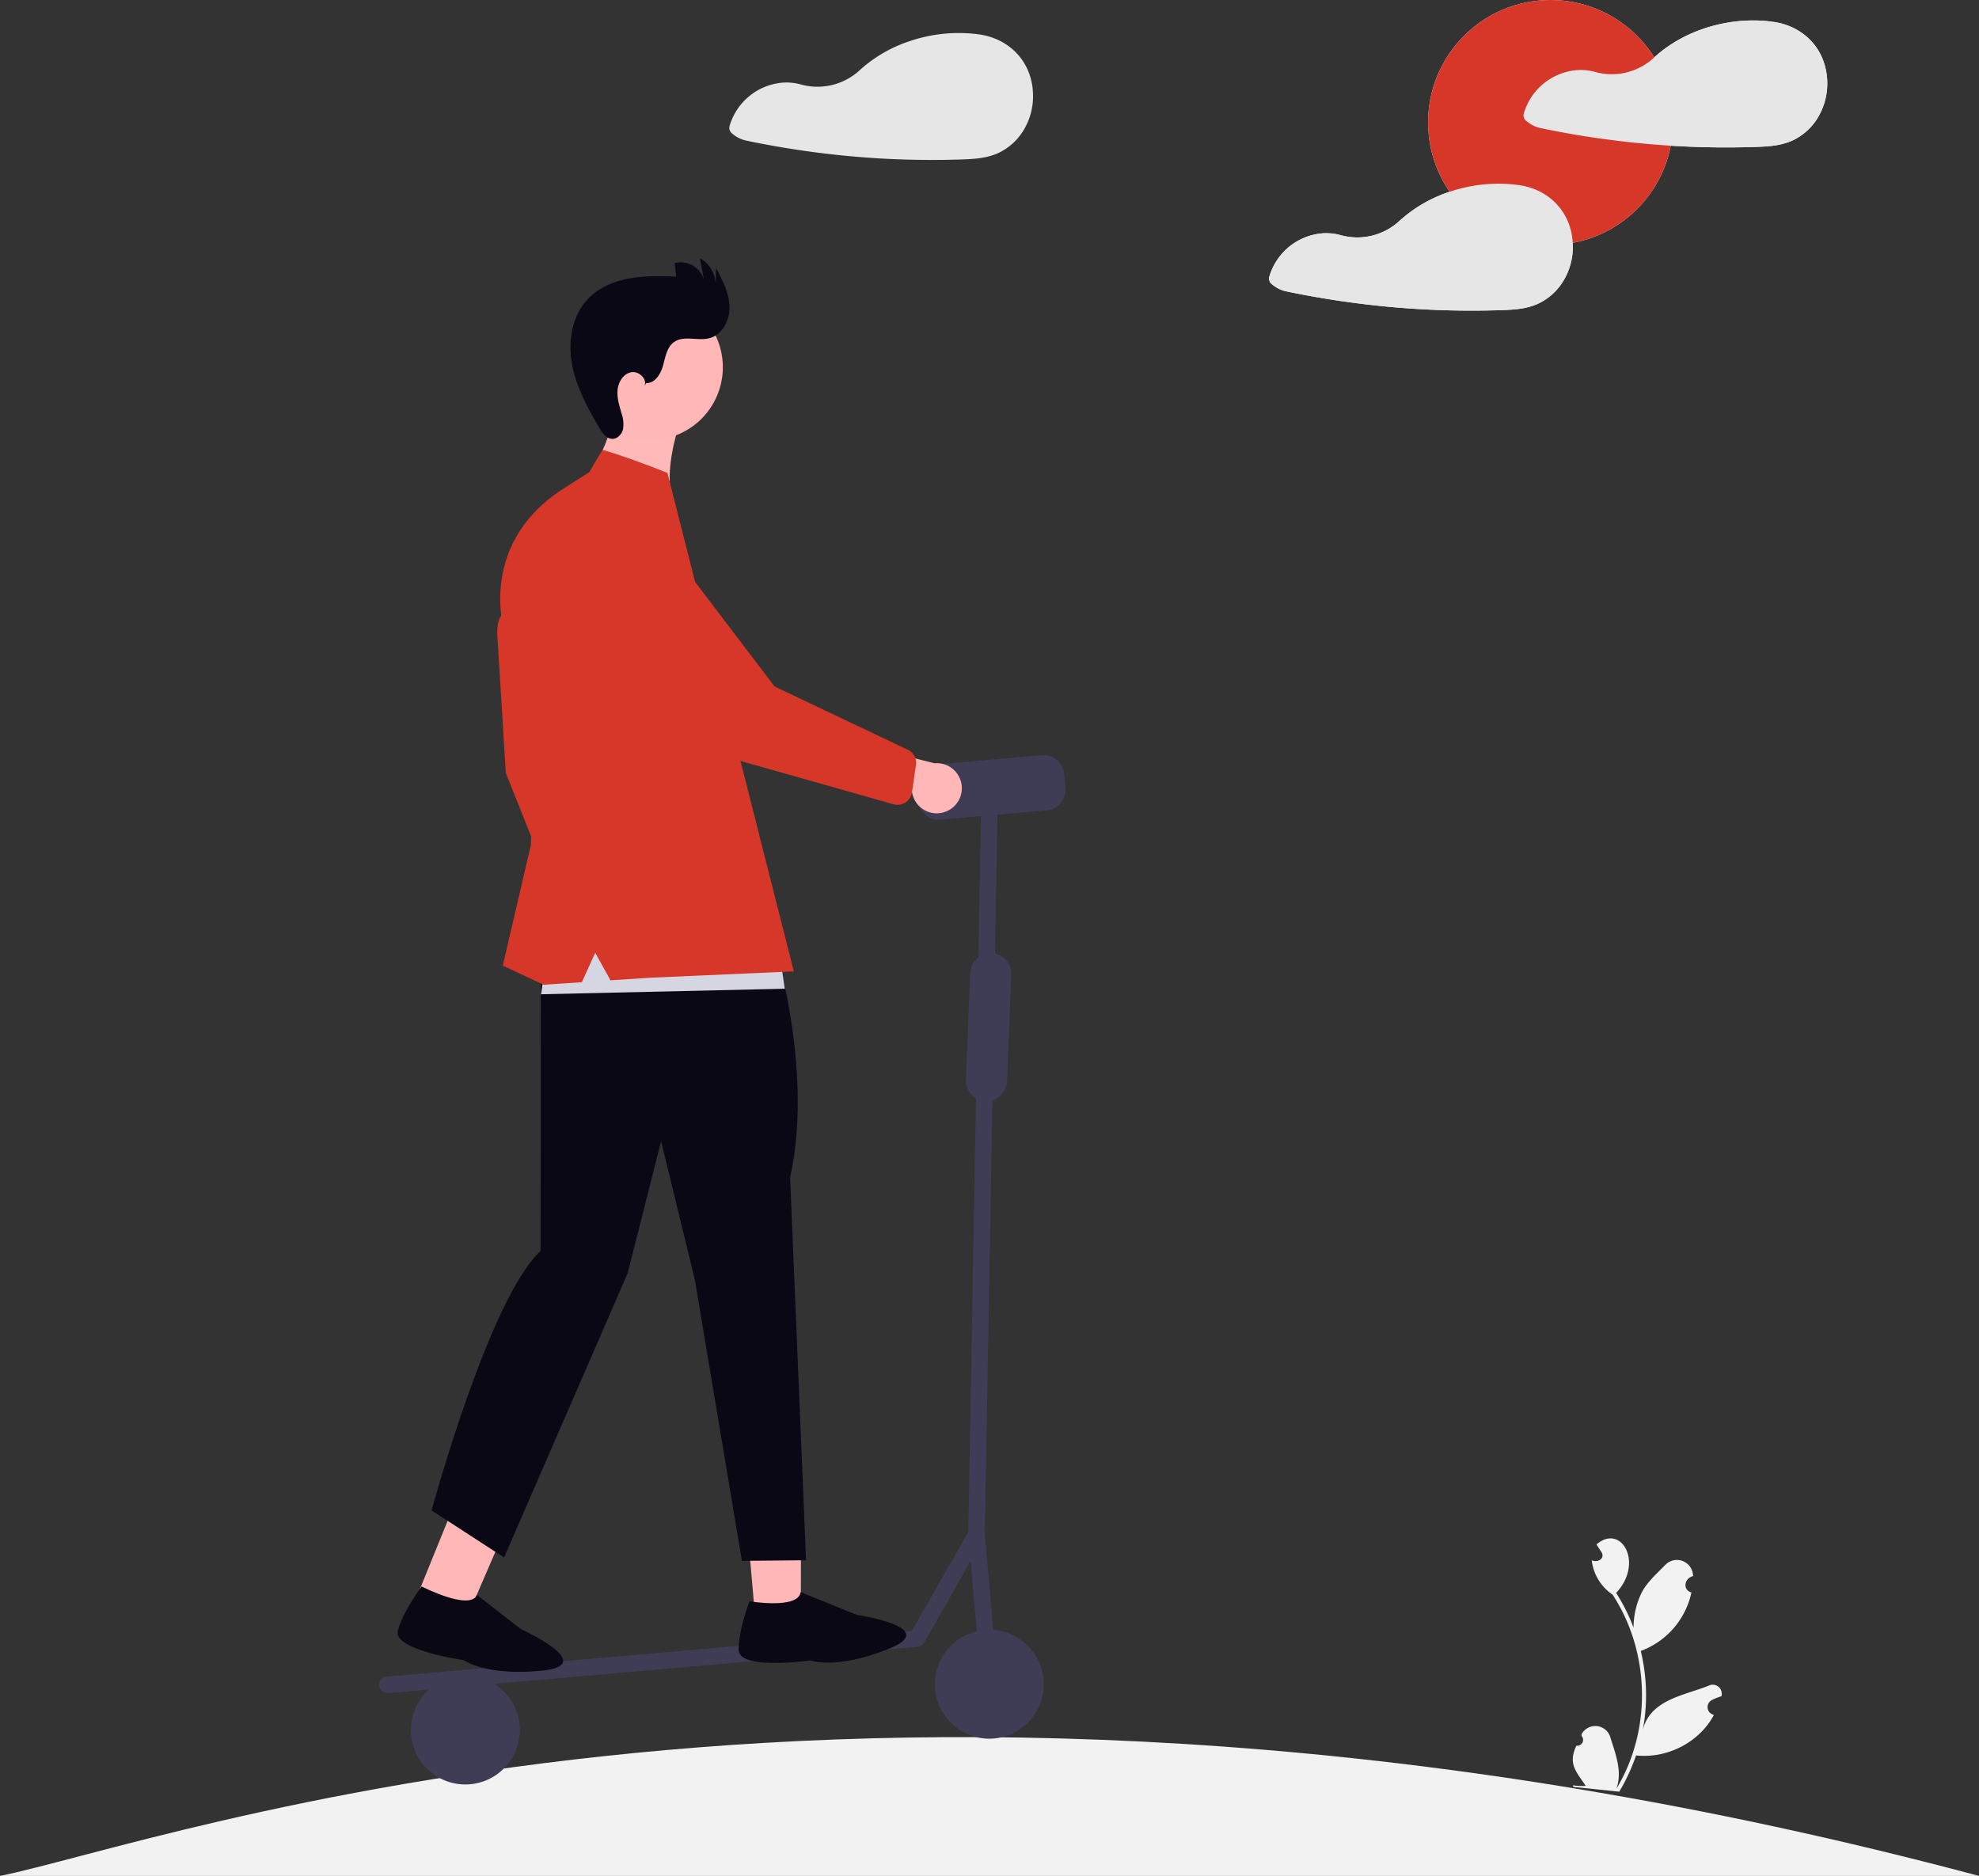 <svg xmlns="http://www.w3.org/2000/svg" width="800.035" height="758.396" viewBox="0 0 800.035 758.396" xmlns:xlink="http://www.w3.org/1999/xlink" role="img" artist="Katerina Limpitsouni" source="https://undraw.co/"><rect x="0" y="0" width="800.035" height="758.396" fill="#333333" stroke="none"/><g transform="translate(-548.495 -171)"><path d="M152.495,756.795H952.53C504.688,637.349,217.986,743.716,152.495,756.795Z" transform="translate(396 172.601)" fill="#f2f2f2"/><path d="M785.073,642.99a2.355,2.355,0,0,0,2.122-3.882l-.094-.655a6.326,6.326,0,0,1,11.676,1.109c2.1,6.787,4.986,13.888,2.451,20.857,14.415-23.776,13.654-55.3-1.549-78.515a19.3,19.3,0,0,1-8.4-13.87c2.3,1.058,5.479-.572,3.948-3.272-.677-1.042-1.362-2.077-2.039-3.118,10.071-8.7,19.283,7.593,7.946,19.577a75.492,75.492,0,0,1,7.054,14.073,31.744,31.744,0,0,1,3.418-14.467c2.259-4.164,6.024-7.475,9.4-10.927a6.516,6.516,0,0,1,11.21,4.557c-3.456.749-4.395,5.53-.642,6.59A32.5,32.5,0,0,1,811.09,604.7a75.791,75.791,0,0,1,.825,31.938c3.023-12.3,16.733-13.925,26.613-17.905a3.666,3.666,0,0,1,5.175,4.275,21.166,21.166,0,0,0-3.9,1.562,3.2,3.2,0,0,0,.871,5.966c-5.94,11.185-18.959,17.752-31.484,16.4a77.915,77.915,0,0,1-6.795,14.653l-18.6-1.944c-.045-.214-.083-.433-.121-.646a21.243,21.243,0,0,0,5.178.231c-3.99-5.868-7.225-8.987-3.787-16.238Z" transform="translate(400.704 233.756)" fill="#f2f2f2"/><circle cx="49.493" cy="49.493" r="49.493" transform="translate(1125.827 171)" fill="#f2f2f2"/><path d="M913.829,173.913c-2.854-9.583-10.936-15.848-20.7-17.22a2,2,0,0,0-.334,0,2.626,2.626,0,0,0-.408-.093c-16.571-2.15-35,3.077-47.4,14.458l-.136.125a25.1,25.1,0,0,1-23.774,5.758,22.039,22.039,0,0,0-6.971-.767A24.437,24.437,0,0,0,792.232,193.8a2.83,2.83,0,0,0,1.279,3.133,12.37,12.37,0,0,0,5.171,2.632c4.1.871,8.23,1.668,12.364,2.391q12.123,2.113,24.375,3.429,8.091.862,16.219,1.372c11.2.7,22.447.871,33.661.519,5.561-.185,10.9-.371,15.978-2.818a23.722,23.722,0,0,0,9.175-7.989,26.966,26.966,0,0,0,3.374-22.558Z" transform="translate(372.259 23.144)" fill="#f2f2f2"/><path d="M822.009,239.6a25.3,25.3,0,0,0-1.038-6.117c-2.873-9.583-10.955-15.848-20.723-17.22a1.787,1.787,0,0,0-.315,0,3.509,3.509,0,0,0-.427-.093,61.528,61.528,0,0,0-27.229,2.8,56.2,56.2,0,0,0-20.291,11.772,25.091,25.091,0,0,1-23.775,5.769,22.107,22.107,0,0,0-6.981-.767,24.437,24.437,0,0,0-21.873,17.628,2.883,2.883,0,0,0,1.279,3.133,12.48,12.48,0,0,0,5.172,2.632c4.115.871,8.23,1.668,12.382,2.391q12.122,2.113,24.356,3.429a361.755,361.755,0,0,0,49.9,1.891c5.542-.185,10.9-.371,15.978-2.817a23.669,23.669,0,0,0,9.157-7.989A26.441,26.441,0,0,0,822.009,239.6Z" transform="translate(362.261 29.559)" fill="#f2f2f2"/><circle cx="49.493" cy="49.493" r="49.493" transform="translate(1125.827 171)" fill="#d73728"/><path d="M913.829,173.913c-2.854-9.583-10.936-15.848-20.7-17.22a2,2,0,0,0-.334,0,2.626,2.626,0,0,0-.408-.093c-16.571-2.15-35,3.077-47.4,14.458l-.136.125a25.1,25.1,0,0,1-23.774,5.758,22.039,22.039,0,0,0-6.971-.767A24.437,24.437,0,0,0,792.232,193.8a2.83,2.83,0,0,0,1.279,3.133,12.37,12.37,0,0,0,5.171,2.632c4.1.871,8.23,1.668,12.364,2.391q12.123,2.113,24.375,3.429,8.091.862,16.219,1.372c11.2.7,22.447.871,33.661.519,5.561-.185,10.9-.371,15.978-2.818a23.722,23.722,0,0,0,9.175-7.989,26.966,26.966,0,0,0,3.374-22.558Z" transform="translate(372.259 23.144)" fill="#e6e6e6"/><path d="M822.009,239.6a25.3,25.3,0,0,0-1.038-6.117c-2.873-9.583-10.955-15.848-20.723-17.22a1.787,1.787,0,0,0-.315,0,3.509,3.509,0,0,0-.427-.093,61.528,61.528,0,0,0-27.229,2.8,56.2,56.2,0,0,0-20.291,11.772,25.091,25.091,0,0,1-23.775,5.769,22.107,22.107,0,0,0-6.981-.767,24.437,24.437,0,0,0-21.873,17.628,2.883,2.883,0,0,0,1.279,3.133,12.48,12.48,0,0,0,5.172,2.632c4.115.871,8.23,1.668,12.382,2.391q12.122,2.113,24.356,3.429a361.755,361.755,0,0,0,49.9,1.891c5.542-.185,10.9-.371,15.978-2.817a23.669,23.669,0,0,0,9.157-7.989A26.441,26.441,0,0,0,822.009,239.6Z" transform="translate(362.261 29.559)" fill="#e6e6e6"/><g transform="matrix(0.996, -0.087, 0.087, 0.996, 652.763, 290.953)"><path d="M299.658,0h-43.2a8.307,8.307,0,0,0-8.307,8.307v5.736a8.307,8.307,0,0,0,8.307,8.307h16.513L267,79.162a8.289,8.289,0,0,0-3.857,6l-5.485,42.849a8.305,8.305,0,0,0,3.389,7.8l-18.33,174.448L216.5,348.137H3.323a3.323,3.323,0,0,0,0,6.646H19.93a22.011,22.011,0,1,0,26.385,0H218.245a3.323,3.323,0,0,0,2.732-1.432l21.637-31.261v28.526a22.011,22.011,0,1,0,6.646.043V311.623l18.328-174.429a8.3,8.3,0,0,0,6.554-7.074l5.485-42.849a8.3,8.3,0,0,0-5.848-9l5.875-55.919h20a8.307,8.307,0,0,0,8.308-8.307V8.307A8.307,8.307,0,0,0,299.658,0Z" transform="translate(0 212.286)" fill="#3f3d56"/><path d="M30.542,19.316s-3.593,15.269,0,26.047l-16.17,2.245L0,40.423V30.988S6.737,16.616,4.94,0Z" transform="translate(136.588 46.261) rotate(9)" fill="#ffb9b9"/><path d="M0,44.543l19.672,9.786L43.033,11.1,22.792,0Z" transform="translate(18.541 484.182)" fill="#ffb7b7"/><path d="M.006,50.032h18.91L23.346,0H0Z" transform="translate(153.822 495.332)" fill="#ffb7b7"/><path d="M10.058,1.349s-8.686-6.655-8.686,9.6L0,64.667l15.315,50.746L24.23,98.955,20.572,63.3Z" transform="translate(83.096 135.914)" fill="#d73728"/><path d="M158.81,18.623s10.072,49.053-2.69,89.31l-7.051,154.781L123.217,260.7l-9.059-114.824L105.429,88.8,87.3,140.836,27.532,250.962,0,229.475s30.509-83.247,53.049-100.725L64.354,0Z" transform="translate(27.26 265.567)" fill="#090814"/><ellipse cx="29.478" cy="29.478" rx="29.478" ry="29.478" transform="translate(115.421 53.931) rotate(-61.337)" fill="#ffb7b7"/><path d="M29.363,48.454c3.534.46,6.2-3.156,7.435-6.5s2.178-7.233,5.25-9.039c4.2-2.466,9.568.5,14.368-.314,5.42-.919,8.945-6.664,9.223-12.154S63.73,9.677,61.586,4.614l-.748,6.292A12.477,12.477,0,0,0,55.385,0l.961,9.232A9.8,9.8,0,0,0,45.074,1.124l.152,5.5C38.964,5.881,32.649,5.135,26.37,5.7s-12.6,2.554-17.361,6.69C1.89,18.578-.71,28.763.162,38.154s4.749,18.213,8.79,26.734c1.016,2.144,2.422,4.563,4.78,4.836,2.114.245,4.056-1.525,4.714-3.555a12.873,12.873,0,0,0-.058-6.326c-.6-3.166-1.345-6.4-.787-9.572s2.842-6.306,6.039-6.694,6.469,3.266,4.932,6.1Z" transform="translate(123.977)" fill="#090814"/><path d="M98.4,37.032,0,30.683,7.406,0,97.339,20.1Z" transform="translate(89.497 260.276)" fill="#d6d6e3"/><path d="M52.116,8.569,58.288,0s6.9,2.344,25.373,11.54l1.306,8.028,32.068,197.239-58.289-2.514-15.873-.338-5.195-11.644-6.405,11.4-15.5-.33L0,204.235l15.544-47.546,5.029-43.431L12.8,72.342S3.021,34.769,40.687,14.505Z" transform="translate(75.097 73.833)" fill="#d73728"/><path d="M47.115,30.651a10.074,10.074,0,0,1-12.529-9.037L0,12.352,13.911,0,44.622,10.694a10.129,10.129,0,0,1,2.493,19.961Z" transform="translate(211.477 201.064)" fill="#ffb7b7"/><path d="M122.921,122.718a5.9,5.9,0,0,1-4.791.384L61.242,101.511a60.744,60.744,0,0,1-32.7-27.558L4.823,31.634A18.989,18.989,0,1,1,33.156,6.344L74.217,71.427l51.675,30.3a5.913,5.913,0,0,1,2.515,6.289l-2.57,10.889a5.9,5.9,0,0,1-1.793,3.026,5.84,5.84,0,0,1-1.123.8Z" transform="translate(120.183 103.767)" fill="#d73728"/><path d="M26.973,0l21.7,11.1s33.953,8.094,11.847,14.82-32.058,1.945-32.058,1.945S-.46,29.37.006,21.3,6.035,1.888,6.035,1.888,25.389,6.945,26.973,0Z" transform="translate(146.059 540.929)" fill="#090814"/><path d="M28.643,0,48.669,10.114s33.953,8.094,11.847,14.82S28.458,26.88,28.458,26.88-.46,28.383.006,20.315,6.035.9,6.035.9,27.058,6.945,28.643,0Z" transform="matrix(0.961, 0.276, -0.276, 0.961, 15.019, 522.795)" fill="#090814"/></g><path d="M822.009,239.6a25.3,25.3,0,0,0-1.038-6.117c-2.873-9.583-10.955-15.848-20.723-17.22a1.787,1.787,0,0,0-.315,0,3.509,3.509,0,0,0-.427-.093,61.528,61.528,0,0,0-27.229,2.8,56.2,56.2,0,0,0-20.291,11.772,25.091,25.091,0,0,1-23.775,5.769,22.107,22.107,0,0,0-6.981-.767,24.437,24.437,0,0,0-21.873,17.628,2.883,2.883,0,0,0,1.279,3.133,12.48,12.48,0,0,0,5.172,2.632c4.115.871,8.23,1.668,12.382,2.391q12.122,2.113,24.356,3.429a361.755,361.755,0,0,0,49.9,1.891c5.542-.185,10.9-.371,15.978-2.817a23.669,23.669,0,0,0,9.157-7.989A26.441,26.441,0,0,0,822.009,239.6Z" transform="translate(144.051 -31.362)" fill="#e6e6e6"/></g></svg>